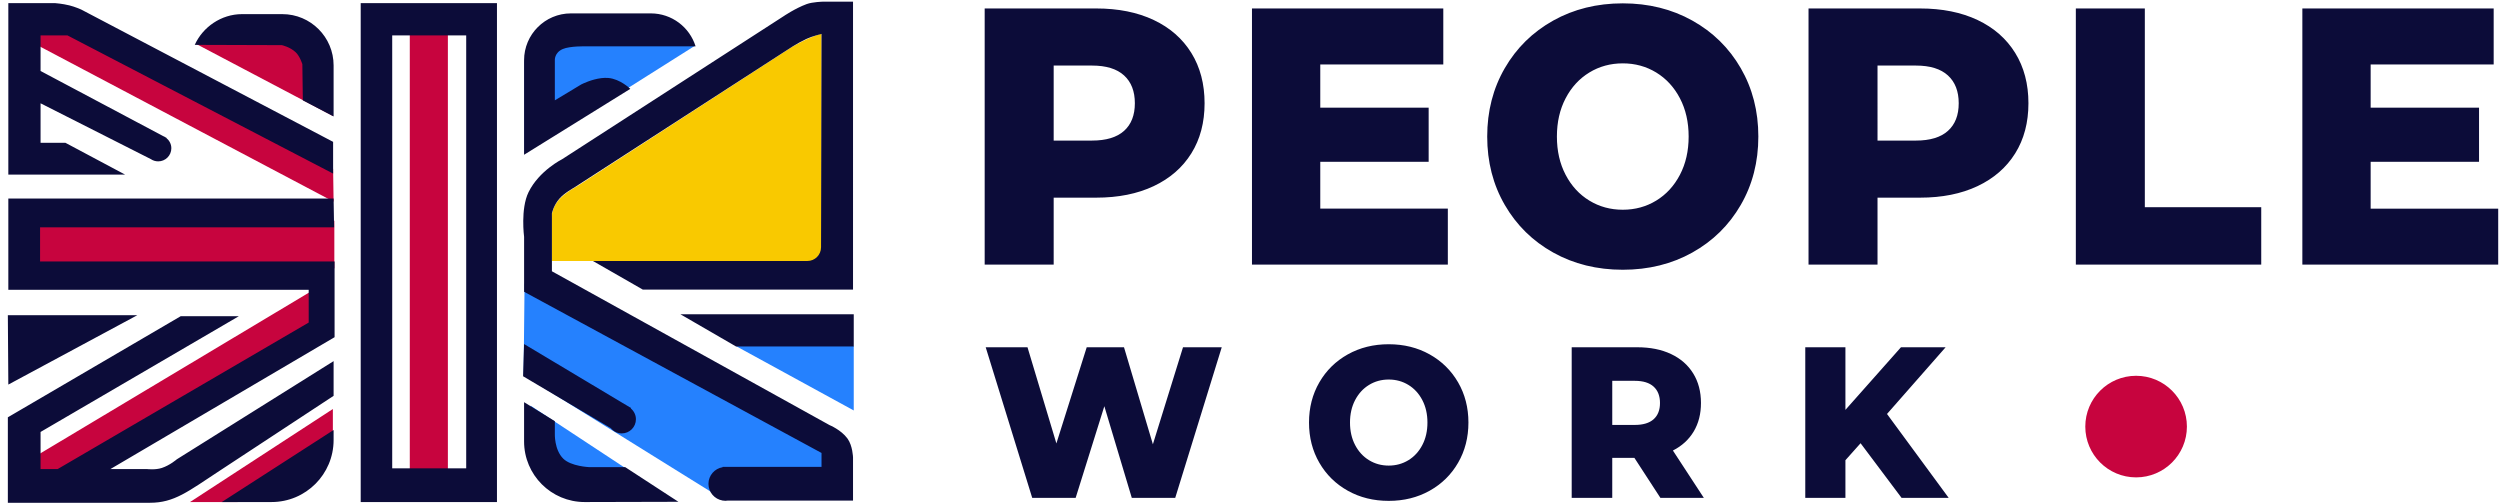 <?xml version="1.0" encoding="utf-8"?>
<!-- Generator: Adobe Illustrator 15.0.2, SVG Export Plug-In . SVG Version: 6.00 Build 0)  -->
<!DOCTYPE svg PUBLIC "-//W3C//DTD SVG 1.1//EN" "http://www.w3.org/Graphics/SVG/1.1/DTD/svg11.dtd">
<svg version="1.1" id="Логотип_1_" xmlns="http://www.w3.org/2000/svg" xmlns:xlink="http://www.w3.org/1999/xlink" x="0px"
	 y="0px" width="238px" height="48px" viewBox="0 0 238 48" enable-background="new 0 0 238 48" xml:space="preserve">
<g id="People">
	<g>
		<path fill-rule="evenodd" clip-rule="evenodd" fill="#0C0C39" d="M100.31,18.817h4.047c2.101,0,3.926-0.366,5.475-1.098
			c1.548-0.731,2.742-1.771,3.583-3.117c0.84-1.347,1.261-2.938,1.261-4.773c0-1.834-0.42-3.431-1.261-4.79
			c-0.841-1.358-2.035-2.403-3.583-3.135c-1.549-0.731-3.374-1.098-5.475-1.098H93.741v24.386h6.569V18.817z M100.31,6.241h3.649
			c1.349,0,2.366,0.313,3.052,0.94c0.686,0.627,1.028,1.51,1.028,2.647c0,1.139-0.343,2.016-1.028,2.631
			c-0.686,0.615-1.704,0.923-3.052,0.923h-3.649V6.241z M137.834,19.862H125.69v-4.459h10.318v-5.155H125.69V6.137h11.712v-5.33
			h-18.214v24.386h18.646V19.862z M161.107,1.957c-1.957-1.092-4.164-1.638-6.619-1.638s-4.661,0.546-6.619,1.638
			c-1.957,1.092-3.494,2.601-4.611,4.528s-1.676,4.099-1.676,6.514c0,2.416,0.559,4.587,1.676,6.515s2.654,3.438,4.611,4.529
			c1.958,1.092,4.164,1.637,6.619,1.637s4.662-0.545,6.619-1.637s3.494-2.602,4.611-4.529s1.676-4.099,1.676-6.515
			c0-2.415-0.559-4.586-1.676-6.514S163.064,3.049,161.107,1.957z M159.93,16.64c-0.553,1.058-1.306,1.876-2.256,2.456
			c-0.951,0.581-2.014,0.871-3.186,0.871s-2.234-0.29-3.185-0.871c-0.952-0.58-1.704-1.398-2.257-2.456
			c-0.553-1.057-0.829-2.27-0.829-3.641c0-1.369,0.276-2.583,0.829-3.64s1.305-1.875,2.257-2.456c0.95-0.58,2.013-0.871,3.185-0.871
			s2.234,0.291,3.186,0.871c0.95,0.581,1.703,1.399,2.256,2.456s0.829,2.271,0.829,3.64C160.759,14.37,160.482,15.583,159.93,16.64z
			 M188.263,1.904c-1.549-0.731-3.374-1.098-5.475-1.098h-10.616v24.386h6.568v-6.375h4.048c2.101,0,3.926-0.366,5.475-1.098
			c1.548-0.731,2.742-1.771,3.583-3.117c0.84-1.347,1.261-2.938,1.261-4.773c0-1.834-0.421-3.431-1.261-4.79
			C191.005,3.681,189.811,2.636,188.263,1.904z M185.442,12.46c-0.686,0.615-1.703,0.923-3.052,0.923h-3.65V6.241h3.65
			c1.349,0,2.366,0.313,3.052,0.94s1.028,1.51,1.028,2.647C186.471,10.968,186.128,11.845,185.442,12.46z M204.188,0.807h-6.568
			v24.386h17.65v-5.47h-11.082V0.807z M225.686,19.862v-4.459h10.318v-5.155h-10.318V6.137h11.712v-5.33h-18.214v24.386h18.645
			v-5.33H225.686z M109.755,42.297l-2.75-9.237h-3.55l-2.887,9.155l-2.75-9.155h-3.979l4.428,14.337h4.135l2.731-8.725l2.614,8.725
			h4.135l4.428-14.337h-3.687L109.755,42.297z M136.098,33.735c-1.151-0.642-2.448-0.963-3.892-0.963s-2.741,0.321-3.892,0.963
			c-1.15,0.643-2.055,1.529-2.711,2.663c-0.657,1.133-0.985,2.409-0.985,3.829c0,1.421,0.328,2.697,0.985,3.83
			c0.656,1.134,1.561,2.021,2.711,2.663s2.448,0.963,3.892,0.963s2.74-0.321,3.892-0.963c1.15-0.642,2.055-1.529,2.711-2.663
			c0.656-1.133,0.985-2.409,0.985-3.83c0-1.42-0.329-2.696-0.985-3.829C138.152,35.265,137.248,34.378,136.098,33.735z
			 M135.404,42.368c-0.324,0.621-0.767,1.103-1.326,1.444c-0.559,0.341-1.184,0.512-1.872,0.512c-0.689,0-1.313-0.171-1.872-0.512
			c-0.56-0.342-1.002-0.823-1.327-1.444s-0.487-1.335-0.487-2.141c0-0.805,0.162-1.519,0.487-2.14s0.768-1.103,1.327-1.444
			c0.559-0.341,1.183-0.512,1.872-0.512c0.688,0,1.313,0.171,1.872,0.512c0.56,0.342,1.002,0.823,1.326,1.444
			c0.326,0.621,0.488,1.335,0.488,2.14C135.893,41.033,135.73,41.747,135.404,42.368z M161.24,41.078
			c0.461-0.771,0.692-1.676,0.692-2.714c0-1.079-0.247-2.018-0.741-2.816s-1.196-1.413-2.106-1.843
			c-0.911-0.431-1.983-0.646-3.219-0.646h-6.241v14.337h3.861v-3.81h2.107l2.477,3.81h4.135l-2.945-4.506
			C160.119,42.454,160.778,41.85,161.24,41.078z M157.427,39.91c-0.403,0.362-1.001,0.543-1.794,0.543h-2.146v-4.198h2.146
			c0.793,0,1.391,0.185,1.794,0.553s0.604,0.888,0.604,1.557S157.83,39.549,157.427,39.91z M185.223,33.06h-4.252l-5.287,5.96v-5.96
			h-3.822v14.337h3.822v-3.584l1.443-1.618l3.902,5.202h4.486l-5.872-7.987L185.223,33.06z"/>
	</g>
</g>
<g id="_x31_">
	<g>
		<path fill-rule="evenodd" clip-rule="evenodd" fill="#C7043E" d="M3.164,25.546h28.665v-4.533H3.164V25.546z M30.434,27.245
			l-27.27,16.32v3.068l27.27-16.319V27.245z M3.178,4.099c0.077,0.053,0.161,0.098,0.25,0.133l28.33,14.965l-0.046-3.116
			L4.586,2.034c-0.2-0.136-0.44-0.214-0.7-0.214c-0.69,0-1.25,0.56-1.25,1.249c0,0.392,0.18,0.74,0.462,0.97L3.09,4.052L3.178,4.099
			z M31.689,6.646L27.295,2.88l-8.579,1.324l12.972,6.835V6.646z M22.623,47.794l9.066-5.579v-3.278l-13.6,8.857H22.623z
			 M39.012,45.283h3.626V2.461h-3.626V45.283z M203.356,35.775c-2.671,0-4.836,2.165-4.836,4.836s2.165,4.836,4.836,4.836
			s4.837-2.165,4.837-4.836S206.027,35.775,203.356,35.775z"/>
	</g>
</g>
<g id="_x32_">
	<g>
		<path fill-rule="evenodd" clip-rule="evenodd" fill="#2581FE" d="M70.048,32.938l11.229,6.138v-6.138H70.048z M54.919,3.541
			c-3.457,0.523-4.98,2.337-4.98,2.337v8.719L66.142,4.367C66.142,4.367,58.526,2.996,54.919,3.541z M49.846,35.729l19.063,11.856
			h9.95v-5.161l-28.92-15.437L49.846,35.729z M52.542,44.702h7.207l-9.252-6.091L52.542,44.702z"/>
	</g>
</g>
<g id="_x33_">
	<g>
		<path fill-rule="evenodd" clip-rule="evenodd" fill="#F9C900" d="M76.813,3.732c-0.746,0.343-1.442,0.751-1.442,0.751
			L55.006,17.688c0,0-1.276,0.671-1.877,1.418c-0.652,0.809-0.633,1.697-0.633,1.697l0.047,4.045h25.665V3.182
			C78.208,3.182,77.481,3.426,76.813,3.732z"/>
	</g>
</g>
<g id="_x34_">
	<g>
		<path fill-rule="evenodd" clip-rule="evenodd" fill="#0C0C39" d="M57.924,7.423c-0.902-0.08-1.905,0.305-2.354,0.504
			C55.42,7.994,55.332,8.04,55.332,8.04l-2.511,1.512V5.738c0,0-0.059-0.711,0.745-1.066c0.687-0.304,2.254-0.261,2.254-0.261h10.4
			c-0.565-1.816-2.26-3.136-4.263-3.136h-7.602c-2.465,0-4.463,1.998-4.463,4.463v8.997l10.113-6.276
			C60.005,8.459,59.052,7.524,57.924,7.423z M49.892,32.753l-0.093,3.068l8.354,4.942c0.248,0.302,0.618,0.498,1.038,0.498
			c0.745,0,1.349-0.604,1.349-1.349c0-0.416-0.193-0.784-0.489-1.031l0.024-0.038L49.892,32.753z M64.771,29.916l5.3,3.069h11.206
			v-3.069H64.771z M56.076,44.47c0,0-1.709-0.072-2.452-0.804c-0.874-0.861-0.803-2.404-0.803-2.404v-1.163l-2.929-1.813v3.739
			c0,3.187,2.583,5.77,5.77,5.77l8.923-0.023l-5.068-3.301H56.076z M78.975,40.471L52.542,25.825v-5.51c0,0,0.133-0.725,0.698-1.385
			c0.472-0.551,1.394-1.057,1.394-1.057L74.93,4.763c0,0,0.878-0.607,1.841-1.058c0.567-0.266,1.437-0.477,1.437-0.477
			l-0.045,20.317c0,0.719-0.583,1.302-1.302,1.302l-20.412,0.001l4.743,2.72h20.016V0.159h-2.859c0,0-0.986,0.02-1.553,0.229
			c-1.116,0.413-2.213,1.166-2.213,1.166l-21.063,13.6c0,0-2.197,1.091-3.202,3.14c-0.779,1.588-0.424,4.253-0.424,4.253v5.23
			l28.315,15.344v1.325h-9.415v0.032c-0.765,0.127-1.349,0.786-1.349,1.587c0,0.8,0.584,1.459,1.349,1.586v0.003h0.03
			c0.077,0.012,0.154,0.023,0.234,0.023s0.157-0.012,0.234-0.023h11.916V43.54c0,0-0.03-1.106-0.525-1.787
			C80.072,40.916,78.975,40.471,78.975,40.471z M6.233,13.597H3.862V9.834l10.5,5.315c0.2,0.135,0.44,0.214,0.7,0.214
			c0.69,0,1.25-0.56,1.25-1.249c0-0.392-0.184-0.736-0.465-0.966l0.011-0.017l-0.09-0.049c-0.075-0.051-0.155-0.093-0.24-0.127
			L3.862,6.758v-3.39h2.557l25.293,13.157v-3.021L7.721,0.903c0,0-0.581-0.259-1.122-0.392C5.923,0.346,5.257,0.299,5.257,0.299
			H0.793v16.32h11.112L6.233,13.597z M28.139,4.965c0.417,0.387,0.645,1.146,0.645,1.146l0.046,3.441l2.929,1.534V6.228
			c0-2.696-2.186-4.883-4.882-4.883h-3.836c-1.982,0-3.735,1.229-4.5,2.926l8.29,0.027C26.831,4.298,27.596,4.46,28.139,4.965z
			 M3.815,21.641h27.99l-0.046-2.743H0.793v8.694h28.595v3.115L5.489,44.655H3.862v-3.533l18.877-11.02h-5.533L0.747,39.727v8.137
			c0,0,11.006,0,13.53,0c2.313,0,3.625-1.071,6.599-3.026c2.784-1.831,10.883-7.155,10.883-7.155V34.38l-14.925,9.346
			c0,0-0.65,0.568-1.43,0.824c-0.619,0.203-1.406,0.105-1.406,0.105h-3.487l21.341-12.554v-7.207H3.815V21.641z M0.747,30.01
			l0.046,6.602l12.275-6.602H0.747z M21.111,47.794h4.743c3.261,0,5.905-2.644,5.905-5.904l0-0.954L21.111,47.794z M34.339,47.794
			h12.972V0.299H34.339V47.794z M37.338,3.368h7.044v41.218h-7.044V3.368z"/>
	</g>
</g>
</svg>
